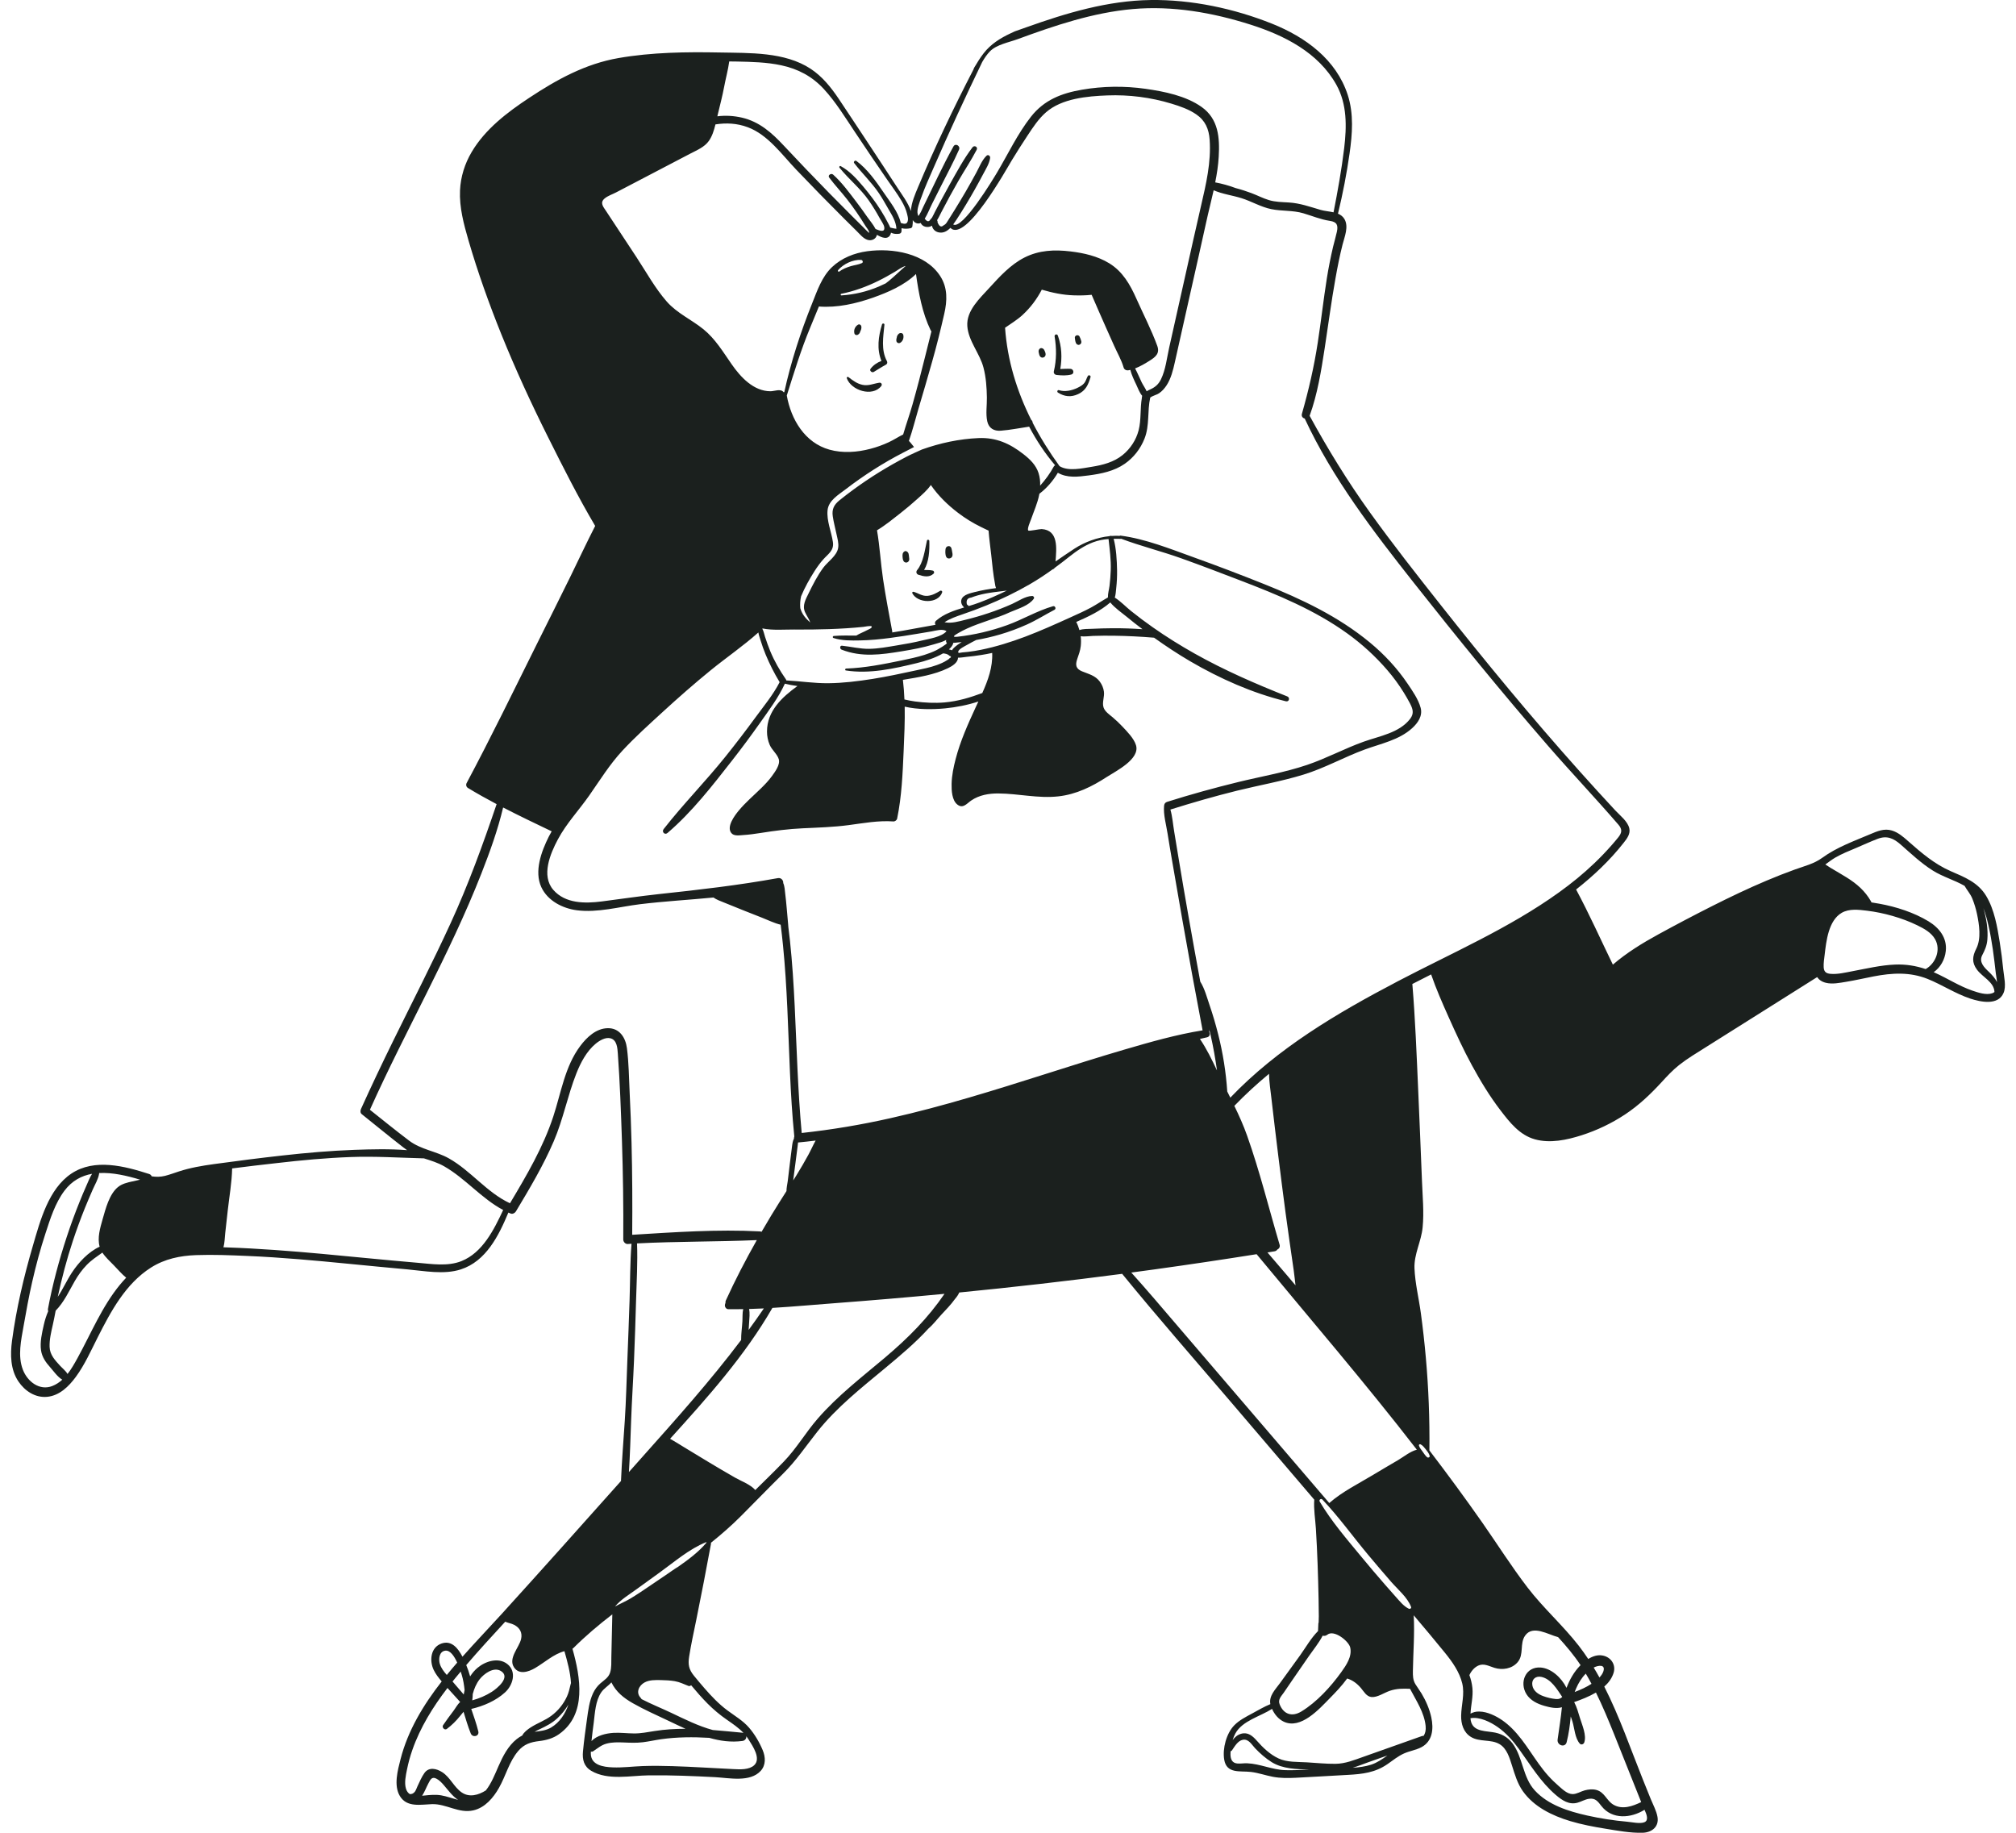 <svg width="88" height="80" viewBox="0 0 88 80" fill="none" xmlns="http://www.w3.org/2000/svg">
<path d="M38.142 16.234C38.323 16.127 38.491 16.013 38.678 15.914C38.73 15.885 38.743 15.816 38.716 15.765C38.45 15.269 38.556 14.708 38.606 14.174C38.612 14.111 38.517 14.103 38.5 14.16C38.34 14.691 38.267 15.236 38.475 15.754C38.29 15.823 38.121 15.939 38.002 16.095C37.938 16.18 38.06 16.283 38.142 16.235V16.234Z" fill="#1B201E"/>
<path d="M39.294 14.963C39.413 14.895 39.46 14.746 39.429 14.618C39.407 14.527 39.298 14.514 39.234 14.567C39.193 14.602 39.162 14.65 39.149 14.702C39.147 14.711 39.146 14.72 39.146 14.729C39.129 14.773 39.123 14.82 39.125 14.867C39.128 14.951 39.218 15.007 39.293 14.963H39.294Z" fill="#1B201E"/>
<path d="M37.444 14.612C37.495 14.585 37.529 14.541 37.547 14.487C37.55 14.478 37.551 14.469 37.552 14.461C37.588 14.402 37.607 14.335 37.6 14.259C37.593 14.188 37.52 14.132 37.451 14.174C37.321 14.253 37.259 14.403 37.295 14.551C37.31 14.617 37.389 14.643 37.445 14.612H37.444Z" fill="#1B201E"/>
<path d="M38.467 16.852C38.523 16.781 38.471 16.692 38.382 16.705C38.124 16.744 37.911 16.856 37.64 16.796C37.407 16.744 37.222 16.605 37.037 16.462C37.006 16.438 36.946 16.458 36.962 16.506C37.148 17.04 38.078 17.344 38.467 16.852Z" fill="#1B201E"/>
<path d="M40.09 25.088C40.316 25.162 40.567 25.218 40.753 25.038C40.795 24.997 40.775 24.921 40.719 24.907C40.591 24.874 40.465 24.886 40.338 24.879C40.556 24.509 40.578 24.025 40.566 23.612C40.564 23.554 40.475 23.539 40.462 23.598C40.369 24.003 40.308 24.553 40.035 24.882C39.975 24.954 39.996 25.057 40.09 25.088Z" fill="#1B201E"/>
<path d="M41.53 23.93C41.482 23.783 41.291 23.823 41.273 23.965C41.261 24.07 41.256 24.211 41.303 24.306C41.36 24.422 41.54 24.387 41.571 24.271C41.589 24.206 41.575 24.148 41.562 24.083C41.553 24.032 41.545 23.979 41.53 23.93Z" fill="#1B201E"/>
<path d="M39.575 24.067C39.546 24.051 39.51 24.049 39.482 24.067C39.388 24.126 39.391 24.217 39.398 24.318C39.406 24.418 39.429 24.557 39.561 24.555C39.605 24.555 39.65 24.52 39.672 24.484C39.704 24.43 39.687 24.362 39.68 24.304C39.668 24.209 39.672 24.119 39.577 24.068L39.575 24.067Z" fill="#1B201E"/>
<path d="M41.042 25.787C40.864 25.892 40.703 25.987 40.491 26.008C40.252 26.031 40.093 25.89 39.875 25.831C39.836 25.82 39.807 25.863 39.824 25.896C40.052 26.342 40.959 26.37 41.127 25.852C41.142 25.803 41.083 25.762 41.041 25.787H41.042Z" fill="#1B201E"/>
<path d="M87.445 42.332C87.405 41.933 87.355 41.535 87.292 41.138C87.182 40.456 87.06 39.709 86.698 39.107C86.341 38.515 85.759 38.29 85.153 38.027C84.445 37.719 83.872 37.228 83.3 36.723C83.087 36.534 82.861 36.335 82.581 36.251C82.246 36.15 81.947 36.281 81.642 36.41C80.918 36.717 80.177 36.981 79.536 37.447C79.182 37.705 78.761 37.805 78.353 37.952C77.934 38.103 77.519 38.267 77.109 38.44C76.305 38.779 75.519 39.156 74.74 39.548C73.951 39.946 73.168 40.358 72.393 40.782C71.69 41.167 71.01 41.583 70.403 42.106C69.871 41.012 69.373 39.897 68.798 38.826C69.564 38.224 70.275 37.552 70.877 36.784C71.02 36.602 71.177 36.4 71.12 36.154C71.05 35.851 70.715 35.595 70.514 35.38C69.99 34.816 69.471 34.247 68.958 33.673C66.859 31.326 64.852 28.894 62.9 26.423C61.844 25.087 60.791 23.748 59.797 22.365C58.827 21.015 57.963 19.608 57.166 18.15C57.508 17.21 57.671 16.189 57.823 15.204C57.98 14.188 58.111 13.169 58.294 12.156C58.382 11.659 58.479 11.164 58.604 10.674C58.69 10.334 58.885 9.891 58.682 9.555C58.614 9.444 58.516 9.374 58.404 9.327C58.614 8.458 58.784 7.584 58.91 6.698C59.031 5.852 59.098 4.97 58.83 4.143C58.327 2.595 56.987 1.62 55.528 1.035C53.867 0.372 52.017 -0.023 50.226 0.001C48.359 0.026 46.551 0.566 44.807 1.189C44.638 1.249 44.469 1.308 44.3 1.368C44.237 1.397 44.175 1.426 44.113 1.455C43.662 1.665 43.247 1.926 42.939 2.323C42.783 2.523 42.651 2.74 42.521 2.958C42.51 2.986 42.498 3.015 42.487 3.044C41.619 4.722 40.803 6.434 40.072 8.173C39.952 8.46 39.777 8.855 39.763 9.209C39.633 8.84 39.376 8.505 39.161 8.176C38.729 7.516 38.298 6.855 37.862 6.198C37.443 5.568 37.029 4.935 36.607 4.307C36.272 3.81 35.893 3.337 35.387 3.004C34.254 2.258 32.722 2.318 31.422 2.291C29.956 2.262 28.447 2.282 26.999 2.534C25.552 2.785 24.309 3.47 23.098 4.272C22.143 4.903 21.181 5.634 20.589 6.635C20.287 7.145 20.107 7.718 20.08 8.31C20.046 9.053 20.245 9.787 20.45 10.494C20.856 11.887 21.345 13.255 21.888 14.601C22.502 16.123 23.189 17.614 23.923 19.081C24.575 20.385 25.237 21.7 25.98 22.957C25.601 23.697 25.249 24.45 24.884 25.197C24.397 26.189 23.901 27.175 23.409 28.163C22.41 30.173 21.426 32.197 20.37 34.178C20.329 34.255 20.351 34.349 20.427 34.395C20.835 34.643 21.254 34.876 21.678 35.1C21.078 36.867 20.448 38.603 19.668 40.302C18.873 42.034 18.001 43.729 17.16 45.439C16.678 46.42 16.209 47.407 15.758 48.404C15.727 48.473 15.72 48.575 15.788 48.63C16.393 49.114 16.992 49.607 17.604 50.082C17.659 50.125 17.714 50.165 17.77 50.204C17.003 50.144 16.221 50.164 15.463 50.191C14.424 50.229 13.387 50.319 12.354 50.434C11.345 50.546 10.338 50.675 9.333 50.813C8.818 50.884 8.307 50.971 7.812 51.132C7.609 51.198 7.408 51.274 7.201 51.326C6.993 51.377 6.813 51.374 6.62 51.346C6.604 51.301 6.568 51.262 6.51 51.244C5.447 50.902 4.13 50.552 3.118 51.225C2.113 51.895 1.751 53.295 1.433 54.384C1.039 55.73 0.709 57.138 0.524 58.528C0.445 59.127 0.453 59.776 0.802 60.297C1.084 60.717 1.543 61.023 2.066 60.97C2.602 60.915 3.003 60.516 3.308 60.103C3.696 59.576 3.968 58.961 4.262 58.38C4.839 57.24 5.481 56.032 6.594 55.327C7.193 54.948 7.863 54.81 8.565 54.785C9.309 54.758 10.059 54.79 10.803 54.822C12.284 54.884 13.763 55.022 15.239 55.166C16.086 55.248 16.933 55.332 17.781 55.408C18.529 55.476 19.378 55.646 20.111 55.41C21.219 55.054 21.772 53.931 22.191 52.928C22.224 52.943 22.257 52.957 22.292 52.971C22.373 53.005 22.477 52.949 22.519 52.879C23.115 51.885 23.712 50.885 24.171 49.817C24.586 48.854 24.775 47.825 25.159 46.854C25.346 46.381 25.606 45.885 26.005 45.555C26.168 45.421 26.431 45.26 26.652 45.322C26.933 45.4 26.951 45.747 26.969 45.987C27.06 47.247 27.105 48.511 27.148 49.773C27.196 51.217 27.216 52.661 27.206 54.105C27.206 54.206 27.297 54.307 27.401 54.3C27.456 54.297 27.511 54.293 27.566 54.29C27.5 55.111 27.509 55.943 27.481 56.765C27.451 57.641 27.42 58.516 27.384 59.392C27.349 60.267 27.329 61.144 27.272 62.019C27.215 62.893 27.143 63.768 27.107 64.644C27.107 64.644 27.107 64.644 27.107 64.645C25.373 66.59 23.638 68.534 21.886 70.463C21.338 71.066 20.751 71.677 20.187 72.314C19.999 71.953 19.716 71.587 19.277 71.737C18.796 71.902 18.738 72.482 18.928 72.885C19.016 73.072 19.145 73.236 19.281 73.394C18.477 74.423 17.804 75.535 17.483 76.792C17.36 77.273 17.178 77.934 17.454 78.395C17.76 78.906 18.365 78.766 18.859 78.75C19.483 78.731 20.029 79.168 20.665 79.021C21.173 78.904 21.535 78.472 21.781 78.039C22.08 77.513 22.224 76.891 22.625 76.425C22.88 76.13 23.165 76.04 23.543 75.996C23.857 75.958 24.145 75.878 24.405 75.693C25.623 74.831 25.338 73.204 24.988 71.967C25.002 71.959 25.017 71.949 25.03 71.936C25.563 71.404 26.135 70.922 26.728 70.466C26.719 70.849 26.711 71.232 26.702 71.615C26.696 71.852 26.689 72.089 26.686 72.326C26.681 72.545 26.699 72.785 26.635 72.996C26.565 73.229 26.377 73.33 26.206 73.48C26.069 73.6 25.963 73.746 25.886 73.911C25.721 74.264 25.676 74.659 25.622 75.041C25.556 75.51 25.491 75.98 25.447 76.452C25.414 76.807 25.488 77.105 25.808 77.295C26.536 77.727 27.526 77.502 28.323 77.493C29.291 77.481 30.26 77.523 31.226 77.573C31.822 77.605 32.742 77.808 33.206 77.297C33.436 77.043 33.418 76.696 33.294 76.397C33.151 76.053 32.942 75.696 32.698 75.414C32.43 75.103 32.076 74.9 31.75 74.657C31.378 74.38 31.055 74.041 30.751 73.691C30.594 73.511 30.441 73.328 30.29 73.143C30.069 72.871 30.027 72.655 30.082 72.307C30.167 71.77 30.284 71.239 30.393 70.707C30.616 69.606 30.83 68.504 31.033 67.399C31.037 67.379 31.036 67.359 31.033 67.342C31.488 66.977 31.927 66.593 32.342 66.178C32.955 65.566 33.555 64.941 34.173 64.334C34.747 63.769 35.178 63.122 35.675 62.495C36.524 61.422 37.611 60.572 38.656 59.702C39.289 59.174 39.955 58.619 40.527 57.991C40.739 57.81 40.924 57.564 41.093 57.382C41.287 57.174 41.509 56.948 41.684 56.703C41.762 56.613 41.829 56.518 41.872 56.417C44.248 56.184 46.62 55.913 48.986 55.602C48.991 55.611 48.997 55.619 49.004 55.628C50.53 57.498 52.124 59.315 53.691 61.151L57.369 65.46C57.337 65.873 57.414 66.311 57.439 66.719C57.472 67.24 57.496 67.761 57.515 68.282C57.533 68.786 57.547 69.289 57.557 69.793C57.562 70.045 57.565 70.297 57.567 70.549C57.567 70.638 57.56 70.731 57.56 70.822C57.553 70.837 57.548 70.854 57.547 70.874C57.543 70.981 57.537 71.088 57.533 71.195C57.231 71.496 56.998 71.907 56.755 72.248C56.462 72.658 56.165 73.064 55.869 73.472C55.664 73.753 55.383 74.025 55.452 74.385C55.174 74.498 54.914 74.654 54.65 74.796C54.382 74.941 54.097 75.085 53.88 75.305C53.533 75.658 53.356 76.323 53.438 76.809C53.544 77.436 54.129 77.289 54.6 77.344C54.928 77.382 55.241 77.496 55.565 77.557C55.894 77.618 56.223 77.615 56.557 77.599C57.315 77.561 58.072 77.514 58.83 77.473C59.476 77.438 60.026 77.376 60.569 77C60.801 76.839 61.024 76.655 61.284 76.539C61.53 76.428 61.804 76.391 62.045 76.265C62.536 76.006 62.584 75.458 62.478 74.965C62.401 74.605 62.245 74.245 62.057 73.929C61.972 73.786 61.87 73.656 61.784 73.514C61.673 73.329 61.671 73.143 61.674 72.934C61.687 72.13 61.754 71.311 61.71 70.507C62.17 71.048 62.627 71.593 63.074 72.144C63.394 72.538 63.708 72.98 63.828 73.481C63.941 73.955 63.789 74.411 63.78 74.885C63.773 75.245 63.879 75.612 64.2 75.812C64.584 76.052 65.074 75.905 65.455 76.13C65.777 76.32 65.895 76.732 66 77.066C66.123 77.453 66.235 77.847 66.473 78.183C66.96 78.871 67.754 79.253 68.541 79.49C69.041 79.64 69.557 79.738 70.072 79.821C70.599 79.907 71.166 80.014 71.702 79.999C72.106 79.987 72.428 79.734 72.35 79.303C72.303 79.039 72.159 78.778 72.058 78.531C71.944 78.248 71.829 77.966 71.716 77.683C71.178 76.344 70.694 74.925 70.028 73.619C70.214 73.454 70.36 73.258 70.434 73.023C70.545 72.669 70.328 72.339 69.969 72.265C69.742 72.218 69.522 72.293 69.328 72.414C69.198 72.218 69.062 72.027 68.918 71.841C68.223 70.947 67.368 70.194 66.678 69.293C65.977 68.379 65.36 67.401 64.701 66.458C63.954 65.391 63.183 64.343 62.393 63.308C62.393 63.301 62.395 63.294 62.395 63.287C62.409 61.939 62.358 60.591 62.238 59.249C62.181 58.605 62.109 57.963 62.022 57.323C61.934 56.673 61.769 56.012 61.743 55.357C61.72 54.741 62.041 54.184 62.099 53.574C62.165 52.91 62.096 52.227 62.071 51.562C62.019 50.22 61.961 48.879 61.903 47.537C61.836 46.015 61.777 44.49 61.652 42.972C61.652 42.965 61.65 42.959 61.648 42.952C61.921 42.811 62.195 42.672 62.47 42.533C62.689 43.17 62.962 43.788 63.237 44.404C63.555 45.114 63.88 45.822 64.253 46.505C64.623 47.184 65.027 47.852 65.498 48.466C65.901 48.992 66.331 49.544 66.997 49.73C67.667 49.917 68.394 49.759 69.041 49.553C69.707 49.339 70.347 49.034 70.931 48.648C71.534 48.249 72.043 47.766 72.53 47.236C72.772 46.971 73.016 46.709 73.298 46.486C73.658 46.202 74.057 45.965 74.445 45.72C76.068 44.694 77.698 43.678 79.32 42.65C79.399 42.765 79.519 42.854 79.698 42.898C79.985 42.969 80.299 42.902 80.584 42.856C80.985 42.791 81.38 42.698 81.779 42.621C82.588 42.465 83.367 42.419 84.145 42.731C84.778 42.986 85.351 43.371 86.001 43.587C86.447 43.735 87.22 43.904 87.457 43.341C87.582 43.041 87.476 42.644 87.445 42.334L87.445 42.332ZM2.284 60.499C1.721 60.717 1.201 60.304 1.001 59.793C0.765 59.189 0.921 58.497 1.029 57.884C1.144 57.234 1.26 56.584 1.408 55.941C1.57 55.23 1.759 54.527 1.986 53.835C2.194 53.198 2.405 52.519 2.813 51.975C3.142 51.537 3.561 51.318 4.019 51.236C3.915 51.4 3.845 51.591 3.767 51.764C3.664 51.993 3.568 52.225 3.474 52.458C3.271 52.961 3.084 53.471 2.915 53.985C2.576 55.014 2.292 56.067 2.094 57.132C2.087 57.168 2.092 57.202 2.105 57.231C2.024 57.42 1.96 57.613 1.912 57.829C1.833 58.182 1.738 58.578 1.791 58.942C1.834 59.232 1.994 59.463 2.186 59.676C2.324 59.829 2.51 60.104 2.719 60.222C2.592 60.338 2.449 60.434 2.283 60.499H2.284ZM5.243 56.069C4.45 57.032 3.98 58.194 3.384 59.278C3.256 59.51 3.118 59.757 2.948 59.973C2.871 59.84 2.728 59.728 2.627 59.619C2.403 59.373 2.176 59.141 2.165 58.789C2.154 58.471 2.234 58.141 2.304 57.832C2.351 57.624 2.391 57.417 2.43 57.21C2.793 56.84 3.005 56.369 3.261 55.923C3.409 55.665 3.58 55.425 3.788 55.211C3.995 54.999 4.232 54.845 4.469 54.675C4.607 54.884 4.799 55.056 4.972 55.234C5.147 55.412 5.313 55.612 5.508 55.771C5.417 55.867 5.328 55.966 5.243 56.07L5.243 56.069ZM5.788 51.566C5.562 51.616 5.327 51.668 5.144 51.819C4.768 52.131 4.609 52.765 4.48 53.215C4.373 53.592 4.24 54.032 4.35 54.418C3.857 54.643 3.429 55.106 3.138 55.549C2.914 55.891 2.747 56.269 2.521 56.606C2.701 55.782 2.913 54.968 3.18 54.166C3.34 53.683 3.515 53.205 3.705 52.733C3.814 52.463 3.93 52.196 4.046 51.928C4.143 51.706 4.287 51.474 4.326 51.234C4.328 51.224 4.328 51.213 4.327 51.203C4.914 51.171 5.542 51.32 6.116 51.492C6.004 51.516 5.894 51.545 5.786 51.569L5.788 51.566ZM20.154 73.103C20.223 73.324 20.255 73.545 20.28 73.767C20.264 73.832 20.252 73.897 20.242 73.964C20.078 73.776 19.917 73.586 19.754 73.397C19.791 73.35 19.829 73.303 19.867 73.256C19.947 73.158 20.028 73.061 20.11 72.964C20.128 73.019 20.143 73.067 20.154 73.103H20.154ZM19.2 72.632C19.138 72.432 19.164 72.084 19.438 72.051C19.652 72.025 19.829 72.291 19.957 72.572C19.803 72.749 19.652 72.929 19.503 73.111C19.378 72.968 19.257 72.815 19.201 72.633L19.2 72.632ZM19.257 78.366C19.009 78.324 18.771 78.349 18.524 78.374C18.491 78.377 18.459 78.38 18.426 78.383C18.535 78.219 18.607 78.017 18.698 77.847C18.782 77.692 18.844 77.533 19.044 77.635C19.172 77.7 19.277 77.81 19.37 77.917C19.574 78.153 19.75 78.404 19.997 78.564C19.754 78.503 19.507 78.409 19.258 78.366H19.257ZM24.06 75.404C23.83 75.539 23.59 75.558 23.334 75.593C23.405 75.553 23.478 75.518 23.551 75.483C23.833 75.349 24.095 75.218 24.326 75.004C24.515 74.83 24.678 74.626 24.811 74.404C24.677 74.808 24.422 75.189 24.059 75.403L24.06 75.404ZM24.902 73.543C24.861 73.721 24.823 73.889 24.746 74.056C24.592 74.389 24.36 74.674 24.066 74.893C23.782 75.106 23.447 75.215 23.152 75.409C23.036 75.486 22.867 75.609 22.798 75.753C22.714 75.796 22.633 75.848 22.555 75.91C22.177 76.211 21.949 76.66 21.759 77.094C21.602 77.451 21.452 77.84 21.207 78.151C20.885 78.354 20.49 78.473 20.148 78.235C19.811 77.999 19.655 77.583 19.306 77.357C19.057 77.195 18.722 77.116 18.527 77.39C18.402 77.565 18.315 77.777 18.223 77.97C18.188 78.044 18.161 78.136 18.113 78.202C18.047 78.289 17.968 78.318 17.887 78.311C17.813 78.262 17.755 78.189 17.721 78.077C17.642 77.812 17.713 77.5 17.766 77.237C17.824 76.949 17.902 76.664 17.999 76.386C18.342 75.401 18.899 74.505 19.533 73.679C19.714 73.884 19.903 74.085 20.086 74.289C19.969 74.396 19.879 74.567 19.797 74.675C19.639 74.884 19.486 75.088 19.341 75.303C19.277 75.399 19.408 75.541 19.505 75.467C19.729 75.297 19.91 75.119 20.086 74.898C20.13 74.843 20.183 74.783 20.234 74.719C20.331 75.036 20.424 75.355 20.548 75.663C20.629 75.863 20.933 75.791 20.878 75.572C20.797 75.24 20.681 74.918 20.571 74.594C21.103 74.472 21.645 74.237 22.046 73.872C22.388 73.56 22.568 72.967 22.145 72.634C21.756 72.328 21.189 72.511 20.848 72.797C20.717 72.907 20.61 73.035 20.522 73.175C20.474 73.002 20.416 72.835 20.352 72.68C20.904 72.035 21.48 71.41 22.054 70.786C22.177 70.843 22.32 70.859 22.444 70.924C22.693 71.055 22.811 71.268 22.745 71.548C22.657 71.918 22.181 72.378 22.434 72.773C22.654 73.117 23.072 72.976 23.355 72.811C23.767 72.57 24.174 72.195 24.638 72.073C24.765 72.521 24.895 72.992 24.924 73.462C24.917 73.484 24.91 73.51 24.902 73.544L24.902 73.543ZM20.614 74.219C20.628 74.129 20.634 74.038 20.635 73.946C20.696 73.715 20.786 73.494 20.937 73.299C21.121 73.064 21.543 72.746 21.86 72.936C22.311 73.206 21.696 73.702 21.463 73.85C21.197 74.019 20.913 74.138 20.615 74.219H20.614ZM71.785 78.996C71.88 79.201 71.975 79.457 71.782 79.538C71.591 79.619 71.227 79.534 71.026 79.517C70.442 79.466 69.862 79.376 69.289 79.248C68.471 79.065 67.585 78.791 66.999 78.156C66.458 77.57 66.487 76.721 66.023 76.098C65.802 75.802 65.498 75.653 65.135 75.606C64.686 75.547 64.225 75.541 64.187 74.999C64.592 74.929 65.06 75.165 65.376 75.386C65.74 75.642 66.037 75.977 66.297 76.335C66.808 77.039 67.248 77.784 67.919 78.355C68.189 78.583 68.489 78.789 68.856 78.688C69.027 78.642 69.181 78.543 69.359 78.517C69.642 78.475 69.749 78.635 69.904 78.833C70.375 79.436 71.192 79.365 71.784 78.997L71.785 78.996ZM69.988 72.956C69.957 73.051 69.893 73.14 69.817 73.221C69.736 73.075 69.653 72.93 69.566 72.788C69.756 72.691 70.094 72.631 69.988 72.956ZM69.47 73.498C69.241 73.647 68.991 73.759 68.736 73.855C68.757 73.802 68.778 73.749 68.8 73.697C68.903 73.458 69.041 73.235 69.221 73.053C69.308 73.199 69.39 73.347 69.47 73.497V73.498ZM64.512 72.708C64.769 72.586 64.99 72.725 65.234 72.8C65.584 72.909 65.998 72.843 66.245 72.555C66.534 72.219 66.325 71.743 66.574 71.392C66.909 70.917 67.571 71.347 68.012 71.46C68.365 71.846 68.701 72.242 68.993 72.684C68.987 72.691 68.98 72.698 68.973 72.704C68.701 72.984 68.518 73.313 68.38 73.674C68.157 73.229 67.716 72.825 67.259 72.787C66.593 72.732 66.308 73.439 66.634 73.955C66.805 74.225 67.11 74.373 67.408 74.458C67.652 74.527 67.932 74.595 68.179 74.52C68.133 74.993 68.056 75.46 67.991 75.932C67.957 76.185 68.321 76.305 68.387 76.041C68.478 75.677 68.53 75.301 68.564 74.923C68.591 74.997 68.617 75.07 68.638 75.141C68.729 75.442 68.747 75.871 68.96 76.109C69.022 76.178 69.127 76.135 69.154 76.058C69.263 75.745 69.063 75.3 68.969 74.998C68.9 74.777 68.832 74.515 68.714 74.296C69.02 74.189 69.362 74.057 69.664 73.879C69.955 74.468 70.207 75.076 70.452 75.685C70.85 76.675 71.246 77.667 71.639 78.66C71.262 78.843 70.813 79.004 70.422 78.771C70.125 78.594 70.043 78.223 69.678 78.129C69.514 78.086 69.334 78.106 69.172 78.149C68.995 78.196 68.826 78.314 68.641 78.311C68.411 78.306 68.212 78.108 68.046 77.965C67.881 77.822 67.723 77.669 67.577 77.506C66.996 76.858 66.615 76.054 65.993 75.438C65.734 75.183 65.443 74.971 65.107 74.831C64.934 74.76 64.759 74.711 64.572 74.708C64.411 74.704 64.309 74.74 64.189 74.799C64.206 74.426 64.31 74.06 64.272 73.683C64.253 73.489 64.206 73.299 64.14 73.118C64.216 72.948 64.354 72.785 64.515 72.709L64.512 72.708ZM68.192 74.07C68.131 74.136 68.049 74.174 67.924 74.163C67.736 74.147 67.528 74.097 67.353 74.031C67.135 73.949 66.924 73.803 66.887 73.556C66.848 73.298 67.038 73.141 67.288 73.197C67.707 73.291 67.96 73.725 68.193 74.071L68.192 74.07ZM40.216 8.618C40.367 8.179 40.566 7.754 40.75 7.328C41.425 5.772 42.138 4.235 42.874 2.708C42.972 2.537 43.082 2.373 43.215 2.238C43.502 1.946 44.04 1.849 44.414 1.712C46.042 1.114 47.713 0.547 49.452 0.395C51.188 0.243 52.927 0.549 54.58 1.073C56.062 1.543 57.55 2.293 58.334 3.701C58.806 4.548 58.786 5.528 58.675 6.463C58.562 7.401 58.393 8.339 58.21 9.268C58.021 9.225 57.818 9.211 57.65 9.163C57.179 9.026 56.747 8.867 56.251 8.838C55.961 8.82 55.67 8.819 55.39 8.734C55.127 8.655 54.882 8.525 54.626 8.429C54.414 8.351 54.179 8.272 53.938 8.21C53.647 8.099 53.338 8.016 53.045 7.961C53.119 7.589 53.177 7.216 53.198 6.841C53.247 6.003 53.185 5.189 52.451 4.669C51.763 4.181 50.818 3.992 50 3.876C49.081 3.746 48.147 3.758 47.232 3.915C46.334 4.069 45.577 4.363 45.002 5.095C44.416 5.843 44.008 6.713 43.525 7.526C43.356 7.812 42.009 10.047 41.608 9.797C41.661 9.725 41.709 9.653 41.752 9.587C42.036 9.156 42.301 8.713 42.554 8.264C42.681 8.039 42.804 7.813 42.924 7.585C43.038 7.37 43.186 7.139 43.22 6.895C43.233 6.806 43.134 6.727 43.059 6.801C42.86 6.996 42.752 7.285 42.621 7.527C42.466 7.815 42.306 8.099 42.142 8.382C41.986 8.649 41.826 8.914 41.663 9.177C41.581 9.309 41.498 9.439 41.417 9.569C41.389 9.613 41.363 9.66 41.333 9.701C41.298 9.762 41.249 9.808 41.186 9.837C41.084 9.932 40.997 9.885 40.923 9.698C40.931 9.667 40.922 9.636 40.904 9.611C40.981 9.49 41.042 9.356 41.094 9.255C41.329 8.8 41.575 8.35 41.829 7.906C42.091 7.448 42.39 7.006 42.633 6.538C42.697 6.414 42.531 6.325 42.45 6.431C42.069 6.93 41.767 7.501 41.459 8.046C41.309 8.314 41.161 8.584 41.017 8.855C40.945 8.99 40.873 9.127 40.803 9.263C40.774 9.32 40.749 9.379 40.717 9.433C40.694 9.49 40.659 9.538 40.614 9.579C40.548 9.693 40.466 9.682 40.366 9.546C40.493 9.341 40.587 9.093 40.694 8.881C40.825 8.621 40.956 8.36 41.087 8.1C41.348 7.581 41.625 7.065 41.861 6.534C41.934 6.372 41.709 6.231 41.619 6.392C41.143 7.249 40.733 8.149 40.301 9.029C40.254 9.126 40.214 9.231 40.157 9.323C40.083 9.446 40.093 9.462 40.057 9.338C40.005 9.151 40.152 8.795 40.214 8.617L40.216 8.618ZM31.326 5.018C31.425 4.609 31.532 4.2 31.61 3.787C31.679 3.418 31.781 3.053 31.832 2.682C31.946 2.683 32.059 2.684 32.172 2.686C32.815 2.7 33.467 2.714 34.097 2.849C34.832 3.005 35.45 3.332 35.96 3.885C36.485 4.455 36.892 5.127 37.321 5.767C37.779 6.453 38.24 7.139 38.709 7.817C38.925 8.13 39.158 8.437 39.351 8.765C39.456 8.945 39.55 9.142 39.597 9.346C39.613 9.415 39.639 9.513 39.634 9.585C39.616 9.801 39.492 9.79 39.32 9.73C39.208 9.249 38.841 8.799 38.578 8.412C38.246 7.924 37.859 7.374 37.379 7.023C37.325 6.983 37.242 7.064 37.285 7.118C37.63 7.568 38.04 7.955 38.362 8.429C38.514 8.652 38.642 8.887 38.777 9.119C38.937 9.394 39.112 9.665 39.129 9.984C39.038 9.979 38.953 9.955 38.86 9.933C38.838 9.875 38.808 9.819 38.78 9.765C38.678 9.563 38.565 9.367 38.445 9.176C38.217 8.813 37.955 8.468 37.678 8.14C37.395 7.806 37.088 7.462 36.699 7.252C36.653 7.227 36.616 7.283 36.646 7.321C37.047 7.821 37.553 8.219 37.923 8.75C38.095 8.997 38.253 9.254 38.397 9.519C38.457 9.63 38.585 9.797 38.6 9.922C38.631 10.174 38.369 10.055 38.219 9.996C38.126 9.811 37.971 9.632 37.858 9.471C37.706 9.252 37.55 9.035 37.389 8.824C37.072 8.409 36.755 7.971 36.366 7.621C36.28 7.545 36.118 7.649 36.196 7.752C36.441 8.08 36.723 8.378 36.975 8.7C37.266 9.071 37.533 9.462 37.779 9.863C37.823 9.935 37.917 10.039 37.934 10.12C37.953 10.212 37.9 10.127 37.849 10.085C37.795 10.04 37.746 9.982 37.697 9.933C37.532 9.769 37.367 9.606 37.202 9.442C36.86 9.101 36.52 8.758 36.182 8.413C35.518 7.736 34.863 7.05 34.215 6.358C33.69 5.796 33.152 5.312 32.383 5.134C32.043 5.056 31.672 5.031 31.313 5.077C31.317 5.058 31.321 5.039 31.326 5.02V5.018ZM26.396 8.661C26.529 8.548 26.74 8.479 26.896 8.397L28.01 7.815C28.72 7.444 29.43 7.072 30.141 6.701C30.425 6.553 30.753 6.421 30.944 6.149C31.088 5.944 31.168 5.686 31.23 5.43C31.698 5.358 32.167 5.376 32.645 5.555C33.524 5.885 34.13 6.749 34.758 7.407C35.45 8.132 36.15 8.848 36.859 9.555C37.037 9.732 37.214 9.909 37.393 10.084C37.527 10.214 37.677 10.408 37.863 10.468C38.055 10.531 38.248 10.424 38.278 10.25C38.492 10.378 38.776 10.486 38.878 10.211C38.885 10.193 38.889 10.174 38.892 10.156C38.995 10.21 39.113 10.219 39.24 10.205C39.304 10.198 39.347 10.16 39.352 10.093C39.355 10.048 39.355 10.004 39.354 9.961C39.485 9.993 39.608 9.991 39.75 9.961C39.784 9.953 39.819 9.92 39.825 9.885C39.843 9.79 39.847 9.697 39.843 9.607C39.925 9.737 40.064 9.79 40.189 9.732C40.223 9.809 40.291 9.87 40.386 9.895C40.501 9.924 40.598 9.903 40.682 9.851C40.702 9.986 40.808 10.107 40.966 10.142C41.176 10.189 41.346 10.089 41.485 9.946C42.141 10.609 43.92 7.406 44.166 6.997C44.387 6.631 44.62 6.27 44.855 5.913C45.093 5.554 45.331 5.187 45.659 4.902C46.353 4.297 47.454 4.199 48.337 4.165C49.281 4.129 50.227 4.249 51.131 4.523C51.507 4.637 51.891 4.768 52.218 4.993C52.611 5.262 52.769 5.631 52.802 6.097C52.872 7.079 52.646 8.035 52.426 8.985C52.2 9.962 51.983 10.941 51.764 11.919C51.521 13.005 51.279 14.09 51.035 15.175C50.934 15.626 50.882 16.138 50.677 16.557C50.569 16.776 50.428 16.899 50.209 16.998C50.152 17.024 50.099 17.049 50.052 17.079C49.994 16.947 49.902 16.821 49.841 16.7C49.741 16.497 49.656 16.28 49.548 16.081C49.77 15.996 49.983 15.87 50.178 15.747C50.445 15.579 50.635 15.425 50.515 15.095C50.26 14.396 49.907 13.716 49.604 13.036C49.33 12.421 49.008 11.853 48.419 11.492C47.908 11.179 47.313 11.044 46.725 10.974C46.028 10.89 45.351 10.919 44.715 11.243C44.112 11.55 43.637 12.071 43.187 12.564C42.772 13.02 42.176 13.56 42.224 14.234C42.27 14.887 42.77 15.425 42.931 16.05C43.041 16.473 43.071 16.912 43.078 17.348C43.084 17.686 43.022 18.061 43.095 18.393C43.161 18.693 43.388 18.823 43.684 18.8C44.097 18.768 44.512 18.684 44.923 18.623C45.24 19.226 45.617 19.793 46.057 20.31C46.032 20.323 46.01 20.342 45.998 20.364C45.835 20.666 45.632 20.943 45.403 21.198C45.41 21.012 45.391 20.827 45.334 20.65C45.22 20.298 44.964 20.05 44.678 19.827C44.084 19.361 43.482 19.089 42.713 19.122C41.878 19.158 41.039 19.336 40.24 19.622C40.014 19.727 39.782 19.825 39.572 19.935C39.167 20.146 38.769 20.371 38.381 20.61C37.993 20.85 37.614 21.106 37.246 21.375C37.043 21.524 36.843 21.677 36.647 21.835C36.407 22.029 36.305 22.223 36.351 22.536C36.389 22.794 36.458 23.05 36.512 23.305C36.553 23.499 36.618 23.709 36.587 23.909C36.535 24.259 36.139 24.508 35.94 24.776C35.684 25.122 35.487 25.508 35.299 25.894C35.17 26.159 35.009 26.428 35.142 26.723C35.211 26.878 35.312 27.012 35.37 27.172C35.164 26.997 35.005 26.802 34.933 26.545C34.917 26.374 34.929 26.2 34.969 26.026C35.128 25.645 35.339 25.267 35.559 24.923C35.671 24.748 35.793 24.578 35.931 24.423C36.148 24.177 36.413 24.033 36.357 23.659C36.291 23.211 36.077 22.729 36.124 22.27C36.169 21.838 36.607 21.594 36.92 21.352C37.315 21.048 37.724 20.762 38.144 20.494C38.557 20.231 38.98 19.986 39.415 19.762C39.568 19.684 39.73 19.596 39.898 19.512C39.865 19.47 39.831 19.43 39.798 19.388C39.758 19.338 39.718 19.288 39.674 19.245C39.837 18.786 39.953 18.304 40.09 17.846C40.296 17.159 40.494 16.471 40.69 15.781C40.886 15.094 41.057 14.397 41.217 13.701C41.348 13.129 41.372 12.56 41.04 12.049C40.392 11.049 38.954 10.817 37.857 10.966C37.291 11.043 36.738 11.261 36.318 11.659C35.873 12.081 35.673 12.688 35.45 13.244C34.95 14.487 34.522 15.799 34.235 17.116C34.226 17.117 34.217 17.119 34.209 17.122C34.077 16.949 33.814 17.077 33.636 17.078C32.894 17.079 32.327 16.46 31.938 15.9C31.56 15.358 31.226 14.795 30.706 14.372C30.186 13.95 29.557 13.677 29.108 13.167C28.598 12.586 28.21 11.876 27.786 11.231C27.344 10.558 26.901 9.885 26.457 9.214C26.334 9.026 26.17 8.851 26.394 8.662L26.396 8.661ZM49.845 17.36C49.76 17.831 49.821 18.318 49.702 18.782C49.593 19.205 49.342 19.588 49.002 19.863C48.618 20.174 48.135 20.299 47.658 20.375C47.242 20.44 46.636 20.586 46.25 20.347C45.811 19.741 45.416 19.111 45.078 18.456C45.075 18.405 45.053 18.354 45.013 18.327C44.387 17.076 43.972 15.735 43.872 14.306C44.13 14.124 44.404 13.962 44.638 13.745C44.98 13.43 45.261 13.056 45.475 12.644C45.938 12.779 46.394 12.878 46.883 12.892C47.127 12.899 47.391 12.897 47.651 12.868C47.86 13.346 48.066 13.827 48.28 14.304C48.397 14.566 48.514 14.829 48.632 15.091C48.769 15.399 48.953 15.714 49.046 16.039C49.074 16.137 49.168 16.179 49.263 16.162C49.289 16.157 49.314 16.151 49.339 16.145C49.396 16.366 49.5 16.583 49.597 16.786C49.671 16.941 49.739 17.143 49.859 17.279C49.846 17.307 49.843 17.334 49.846 17.359L49.845 17.36ZM48.485 24.892C48.477 25.118 48.459 25.344 48.432 25.569C48.412 25.734 48.356 25.91 48.362 26.078C48.11 26.219 47.873 26.384 47.618 26.522C47.327 26.679 47.025 26.812 46.726 26.948C46.074 27.244 45.42 27.538 44.751 27.791C44.123 28.028 43.478 28.229 42.821 28.363C42.634 28.401 42.445 28.431 42.255 28.454C42.172 28.464 42.088 28.472 42.005 28.478C41.916 28.484 41.807 28.54 41.828 28.439C41.85 28.33 42.132 28.196 42.221 28.145C42.348 28.07 42.48 28.003 42.611 27.936C42.964 27.874 43.315 27.793 43.66 27.692C44.059 27.575 44.448 27.429 44.827 27.259C45.245 27.071 45.626 26.827 46.031 26.616C46.116 26.571 46.057 26.434 45.965 26.461C45.271 26.66 44.645 27.041 43.965 27.286C43.266 27.537 42.537 27.711 41.799 27.793C41.495 27.826 41.694 27.714 41.833 27.631C41.956 27.559 42.083 27.494 42.213 27.435C42.518 27.295 42.837 27.188 43.153 27.077C43.458 26.971 43.792 26.863 44.101 26.716C44.117 26.71 44.132 26.704 44.148 26.697C44.467 26.56 44.922 26.428 45.127 26.132C45.162 26.083 45.115 26.013 45.059 26.014C44.752 26.02 44.455 26.238 44.181 26.361C43.845 26.512 43.5 26.645 43.15 26.762C42.82 26.874 42.485 26.969 42.146 27.052C41.855 27.123 41.527 27.226 41.229 27.159C41.469 27.003 41.741 26.909 42.013 26.816C42.362 26.696 42.709 26.57 43.051 26.429C43.703 26.163 44.337 25.857 44.947 25.505C45.293 25.304 45.623 25.086 45.944 24.855C45.981 24.846 46.014 24.824 46.035 24.79C46.251 24.632 46.464 24.469 46.675 24.3C46.999 24.043 47.328 23.818 47.716 23.67C47.94 23.586 48.163 23.545 48.389 23.529C48.439 23.985 48.502 24.43 48.485 24.893V24.892ZM49.189 26.928C49.411 27.112 49.639 27.29 49.87 27.464C49.438 27.435 49.005 27.42 48.573 27.422C48.269 27.424 47.966 27.432 47.662 27.447C47.486 27.455 47.286 27.443 47.118 27.503C47.083 27.381 47.038 27.262 46.979 27.148C47.506 26.918 48.043 26.665 48.465 26.296C48.662 26.538 48.959 26.74 49.19 26.929L49.189 26.928ZM37.625 11.483C37.476 11.553 37.302 11.569 37.143 11.616C36.965 11.67 36.782 11.741 36.633 11.854C36.594 11.884 36.556 11.823 36.584 11.791C36.815 11.522 37.225 11.326 37.587 11.345C37.654 11.349 37.695 11.45 37.624 11.483H37.625ZM38.343 12.258C38.59 12.137 38.828 12.003 39.064 11.863C39.218 11.772 39.365 11.65 39.537 11.608C39.29 11.815 39.06 12.047 38.812 12.252C38.761 12.293 38.711 12.332 38.66 12.37C38.561 12.419 38.461 12.465 38.361 12.508C37.841 12.729 37.294 12.858 36.73 12.894C36.69 12.897 36.681 12.832 36.721 12.825C37.289 12.709 37.824 12.515 38.343 12.258ZM38.109 12.991C38.762 12.761 39.473 12.455 39.984 11.961C40.099 12.798 40.257 13.658 40.624 14.417C40.633 14.436 40.645 14.45 40.658 14.461C40.566 14.835 40.471 15.208 40.378 15.582C40.206 16.278 40.026 16.971 39.83 17.661C39.708 18.093 39.551 18.526 39.424 18.964C39.21 19.068 39.012 19.203 38.794 19.303C38.537 19.422 38.27 19.519 37.996 19.59C37.415 19.743 36.789 19.79 36.206 19.627C35.13 19.327 34.529 18.307 34.344 17.265C34.659 16.265 34.966 15.257 35.37 14.289C35.497 13.987 35.618 13.682 35.745 13.379C36.546 13.441 37.357 13.255 38.111 12.991H38.109ZM34.685 27.479C35.185 27.482 35.687 27.479 36.187 27.461C36.687 27.444 37.186 27.414 37.684 27.363C37.721 27.36 38.019 27.298 38.047 27.342C38.092 27.411 37.899 27.48 37.852 27.505C37.696 27.591 37.527 27.649 37.377 27.743C37.048 27.743 36.72 27.731 36.395 27.76C36.345 27.765 36.333 27.832 36.383 27.849C36.753 27.969 37.163 27.961 37.549 27.954C37.987 27.946 38.425 27.903 38.86 27.845C39.257 27.794 39.65 27.729 40.045 27.664C40.254 27.628 40.463 27.593 40.672 27.559C40.842 27.53 41.156 27.429 41.316 27.554C41.093 27.805 40.57 27.879 40.277 27.951C39.901 28.044 39.519 28.112 39.136 28.174C38.741 28.239 38.343 28.315 37.942 28.321C37.543 28.327 37.154 28.227 36.758 28.185C36.652 28.173 36.651 28.323 36.735 28.356C37.611 28.699 38.46 28.576 39.362 28.429C39.828 28.353 40.293 28.266 40.745 28.131C40.923 28.079 41.13 28.027 41.305 27.933C41.288 27.978 41.292 28.03 41.329 28.065C41.37 28.103 40.909 28.362 40.872 28.381C40.704 28.464 40.527 28.53 40.348 28.587C40.022 28.689 39.688 28.759 39.355 28.828C38.554 28.994 37.753 29.153 36.933 29.182C36.888 29.184 36.873 29.258 36.922 29.265C37.946 29.427 39.019 29.188 40.014 28.946C40.411 28.85 40.81 28.723 41.167 28.519C41.264 28.53 41.371 28.546 41.435 28.619C41.53 28.653 41.535 28.691 41.45 28.732C41.422 28.766 41.388 28.793 41.348 28.812C41.209 28.906 41.046 28.974 40.889 29.031C40.593 29.138 40.282 29.197 39.976 29.263C39.351 29.398 38.725 29.533 38.094 29.634C37.457 29.735 36.804 29.816 36.158 29.822C35.541 29.829 34.936 29.732 34.324 29.7C34.321 29.681 34.313 29.663 34.3 29.644C34.032 29.257 33.805 28.863 33.624 28.428C33.54 28.222 33.465 28.013 33.396 27.802C33.357 27.682 33.336 27.555 33.277 27.447C33.28 27.442 33.282 27.437 33.285 27.432C33.73 27.522 34.241 27.475 34.685 27.478V27.479ZM42.567 25.838C42.384 25.886 42.044 25.951 41.972 26.16C41.924 26.296 41.987 26.422 42.083 26.516C41.638 26.65 41.192 26.799 40.852 27.101C40.803 27.145 40.801 27.219 40.834 27.273C40.356 27.352 39.883 27.45 39.405 27.531C39.252 27.557 39.099 27.582 38.946 27.606C38.948 27.59 38.949 27.573 38.946 27.556C38.806 26.798 38.66 26.042 38.546 25.279C38.441 24.574 38.403 23.85 38.282 23.147C38.647 22.928 38.991 22.645 39.305 22.399C39.562 22.197 39.811 21.988 40.053 21.769C40.257 21.585 40.475 21.399 40.632 21.17C40.952 21.638 41.37 22.043 41.817 22.383C42.129 22.621 42.464 22.829 42.817 23C42.918 23.05 43.033 23.108 43.152 23.161C43.178 23.519 43.231 23.879 43.269 24.233C43.313 24.651 43.354 25.077 43.433 25.491C43.44 25.551 43.452 25.61 43.477 25.671C43.172 25.712 42.863 25.761 42.567 25.84V25.838ZM43.947 25.78C43.561 25.969 43.168 26.143 42.766 26.295C42.613 26.353 42.452 26.404 42.289 26.453C42.262 26.427 42.233 26.402 42.204 26.378C42.166 26.2 42.229 26.102 42.393 26.084C42.48 26.05 42.569 26.02 42.659 25.994C42.897 25.924 43.141 25.882 43.386 25.849C43.568 25.824 43.758 25.804 43.948 25.779L43.947 25.78ZM41.421 28.346C41.516 28.262 41.602 28.157 41.609 28.06C41.673 28.059 41.739 28.051 41.8 28.044C41.859 28.039 41.918 28.032 41.978 28.026C41.855 28.1 41.741 28.183 41.641 28.276C41.605 28.308 41.577 28.346 41.557 28.384C41.514 28.368 41.468 28.355 41.421 28.346ZM41.381 29.165C41.561 29.077 41.818 28.924 41.817 28.708C41.946 28.711 42.085 28.681 42.204 28.67C42.414 28.65 42.622 28.623 42.831 28.59C42.992 28.566 43.152 28.534 43.31 28.5C43.337 29.119 43.128 29.692 42.878 30.25C42.359 30.441 41.833 30.608 41.228 30.661C40.81 30.697 40.357 30.674 39.944 30.619C39.785 30.598 39.632 30.566 39.479 30.531C39.468 30.245 39.446 29.96 39.412 29.675C40.078 29.565 40.783 29.456 41.379 29.166L41.381 29.165ZM20.145 55.046C19.539 55.288 18.845 55.171 18.213 55.118C17.509 55.058 16.806 54.992 16.104 54.925C14.735 54.794 13.365 54.657 11.993 54.561C11.308 54.514 10.621 54.473 9.934 54.45C9.875 54.448 9.814 54.446 9.754 54.444C9.808 54.244 9.81 54.025 9.832 53.821C9.868 53.494 9.905 53.166 9.941 52.84C10.009 52.233 10.12 51.613 10.133 51.001C10.784 50.914 11.436 50.843 12.085 50.768C13.153 50.644 14.226 50.544 15.301 50.504C16.375 50.464 17.435 50.535 18.506 50.562C18.811 50.66 19.106 50.748 19.388 50.909C20.324 51.445 21.013 52.312 21.964 52.816C21.564 53.67 21.067 54.678 20.144 55.046H20.145ZM27.486 47.715C27.454 47.064 27.45 46.398 27.366 45.751C27.306 45.29 27.042 44.87 26.527 44.88C26.019 44.89 25.612 45.277 25.327 45.659C24.658 46.552 24.492 47.697 24.152 48.733C23.709 50.081 22.986 51.309 22.261 52.522C21.251 52.054 20.558 51.106 19.593 50.562C19.03 50.245 18.382 50.184 17.86 49.79C17.28 49.353 16.716 48.893 16.147 48.441C17.703 44.972 19.622 41.674 21.013 38.129C21.381 37.191 21.728 36.23 21.962 35.247C22.661 35.608 23.373 35.948 24.081 36.287C24.037 36.363 23.994 36.441 23.954 36.52C23.635 37.158 23.308 38.031 23.63 38.726C23.907 39.32 24.557 39.652 25.183 39.733C26.086 39.849 27.031 39.58 27.925 39.47C28.986 39.34 30.069 39.28 31.143 39.176C31.281 39.274 31.448 39.331 31.607 39.396C31.891 39.514 32.176 39.627 32.461 39.741C32.729 39.848 32.998 39.953 33.267 40.059C33.529 40.161 33.801 40.299 34.077 40.363C34.115 40.667 34.15 40.972 34.18 41.277C34.271 42.188 34.325 43.103 34.368 44.018C34.455 45.881 34.486 47.749 34.672 49.606C34.661 49.636 34.656 49.668 34.657 49.698C34.599 49.817 34.589 49.912 34.565 50.095C34.534 50.326 34.505 50.557 34.478 50.789C34.448 51.046 34.418 51.302 34.385 51.559C34.365 51.703 34.33 51.848 34.33 51.991C34.107 52.343 33.883 52.694 33.667 53.051C33.523 53.289 33.382 53.529 33.243 53.768C33.221 53.758 33.196 53.752 33.168 53.75C31.318 53.652 29.444 53.785 27.596 53.898C27.608 52.558 27.601 51.219 27.567 49.88C27.549 49.158 27.521 48.437 27.486 47.716V47.715ZM34.706 50.895C34.737 50.664 34.767 50.432 34.795 50.201C34.808 50.094 34.825 49.987 34.834 49.88C34.834 49.876 34.834 49.872 34.835 49.868C34.839 49.868 34.842 49.868 34.846 49.868C35.099 49.844 35.352 49.816 35.603 49.785C35.49 49.987 35.397 50.203 35.287 50.404C35.121 50.71 34.945 51.009 34.763 51.305C34.717 51.378 34.671 51.451 34.624 51.525C34.65 51.315 34.677 51.106 34.705 50.896L34.706 50.895ZM32.696 57.137C32.912 57.131 33.127 57.122 33.343 57.112C33.127 57.429 32.905 57.742 32.679 58.051C32.688 57.941 32.693 57.832 32.7 57.725C32.71 57.535 32.739 57.326 32.697 57.137H32.696ZM27.549 62.017C27.58 61.14 27.639 60.266 27.675 59.39C27.71 58.515 27.741 57.639 27.765 56.762C27.788 55.937 27.84 55.1 27.807 54.274C29.549 54.184 31.294 54.205 33.035 54.13C32.549 54.991 32.092 55.868 31.683 56.766C31.666 56.803 31.663 56.839 31.669 56.871C31.668 56.874 31.666 56.876 31.666 56.878C31.645 56.926 31.633 56.985 31.651 57.035C31.672 57.095 31.716 57.138 31.78 57.146C31.797 57.149 31.814 57.148 31.831 57.145C31.838 57.145 31.844 57.147 31.852 57.147C32.048 57.149 32.245 57.146 32.441 57.142C32.402 57.312 32.417 57.497 32.407 57.671C32.391 57.943 32.349 58.219 32.351 58.491C31.015 60.264 29.535 61.917 28.053 63.579C27.854 63.804 27.653 64.029 27.453 64.254C27.5 63.509 27.522 62.763 27.549 62.017V62.017ZM25.918 75.184C25.971 74.756 25.994 74.245 26.241 73.875C26.361 73.695 26.55 73.595 26.687 73.434C26.895 73.855 27.22 74.114 27.628 74.347C28.124 74.629 28.652 74.861 29.167 75.106C29.415 75.223 29.666 75.346 29.923 75.461C29.474 75.461 29.025 75.487 28.573 75.559C28.271 75.606 27.977 75.667 27.672 75.664C27.372 75.662 27.073 75.621 26.773 75.639C26.454 75.66 26.051 75.753 25.819 75.997C25.845 75.725 25.885 75.452 25.918 75.186L25.918 75.184ZM32.576 75.785C32.614 75.834 32.651 75.886 32.685 75.942C32.857 76.216 33.232 76.762 32.92 77.052C32.7 77.257 32.3 77.235 32.024 77.221C31.132 77.18 30.242 77.117 29.349 77.091C28.917 77.077 28.485 77.073 28.053 77.088C27.618 77.104 27.181 77.163 26.746 77.145C26.332 77.129 25.791 77.047 25.79 76.541C25.79 76.514 25.79 76.486 25.791 76.459C25.826 76.466 25.863 76.461 25.897 76.439C26.092 76.309 26.245 76.17 26.478 76.108C26.722 76.043 26.972 76.048 27.223 76.058C27.504 76.07 27.781 76.083 28.061 76.048C28.33 76.015 28.594 75.954 28.861 75.916C29.552 75.819 30.258 75.814 30.96 75.856C31.428 75.991 31.909 76.058 32.404 75.993C32.529 75.977 32.588 75.876 32.576 75.785H32.576ZM30.168 73.56C30.398 73.836 30.635 74.108 30.888 74.363C31.146 74.622 31.425 74.856 31.726 75.064C31.993 75.249 32.243 75.418 32.454 75.642C32.438 75.638 32.422 75.634 32.404 75.632C31.972 75.592 31.543 75.548 31.113 75.514C30.488 75.345 29.89 75.044 29.304 74.766C28.887 74.568 28.432 74.386 28.003 74.165C27.995 74.146 27.984 74.128 27.967 74.111C27.744 73.88 27.886 73.573 28.138 73.437C28.349 73.324 28.605 73.331 28.837 73.335C29.043 73.34 29.254 73.347 29.458 73.383C29.672 73.42 29.851 73.513 30.051 73.59C30.093 73.607 30.137 73.59 30.168 73.559L30.168 73.56ZM30.836 67.338C30.494 67.745 30.052 68.074 29.605 68.386C29.438 68.484 29.279 68.605 29.127 68.706C28.853 68.888 28.582 69.074 28.311 69.259C28.048 69.438 27.784 69.616 27.511 69.779C27.298 69.906 27.064 70.004 26.845 70.124C27.097 69.82 27.468 69.601 27.785 69.369C28.119 69.124 28.456 68.883 28.792 68.641C29.436 68.177 30.083 67.612 30.823 67.315C30.837 67.31 30.844 67.329 30.837 67.338H30.836ZM38.657 59.237C37.636 60.098 36.565 60.918 35.687 61.931C35.166 62.532 34.767 63.225 34.214 63.798C33.808 64.22 33.386 64.627 32.969 65.039C32.754 64.793 32.35 64.65 32.078 64.493C31.693 64.272 31.311 64.048 30.931 63.819C30.566 63.599 30.201 63.38 29.839 63.157C29.658 63.045 29.478 62.932 29.293 62.827C29.278 62.818 29.264 62.81 29.25 62.802C30.874 61.009 32.513 59.178 33.716 57.089C34.649 57.034 35.581 56.947 36.507 56.878C38.058 56.761 39.607 56.629 41.156 56.482C41.18 56.48 41.205 56.477 41.229 56.475C40.509 57.53 39.637 58.408 38.656 59.236L38.657 59.237ZM45.654 46.875C43.413 47.585 41.167 48.291 38.872 48.807C37.592 49.096 36.3 49.313 34.995 49.454C34.826 47.609 34.778 45.759 34.689 43.909C34.643 42.959 34.583 42.01 34.483 41.064C34.461 40.863 34.438 40.663 34.412 40.464C34.41 40.424 34.406 40.381 34.402 40.332C34.384 40.103 34.359 39.875 34.341 39.646C34.324 39.435 34.301 39.225 34.276 39.015C34.257 38.86 34.253 38.689 34.189 38.545C34.199 38.431 34.104 38.303 33.953 38.33C32.23 38.642 30.508 38.84 28.767 39.026C27.93 39.117 27.098 39.24 26.263 39.348C25.536 39.441 24.677 39.445 24.153 38.843C23.614 38.224 24.018 37.264 24.352 36.639C24.724 35.942 25.268 35.37 25.718 34.727C26.188 34.056 26.611 33.366 27.172 32.763C27.723 32.17 28.329 31.626 28.925 31.079C29.606 30.455 30.301 29.844 31.017 29.261C31.701 28.704 32.445 28.196 33.103 27.607C33.122 27.725 33.168 27.844 33.2 27.953C33.263 28.165 33.34 28.373 33.424 28.578C33.595 28.989 33.8 29.395 34.032 29.776C33.749 30.329 33.335 30.825 32.97 31.324C32.549 31.9 32.115 32.466 31.669 33.023C30.801 34.106 29.822 35.098 28.968 36.19C28.874 36.31 29.018 36.462 29.137 36.359C30.209 35.443 31.103 34.287 31.968 33.18C32.383 32.65 32.784 32.109 33.172 31.559C33.556 31.013 33.981 30.453 34.26 29.842C34.438 29.887 34.622 29.92 34.809 29.945C34.133 30.435 33.482 31.033 33.48 31.932C33.48 32.133 33.519 32.328 33.598 32.513C33.691 32.733 33.928 32.918 33.994 33.137C34.065 33.375 33.839 33.677 33.7 33.87C33.559 34.066 33.39 34.243 33.217 34.412C32.887 34.736 32.53 35.036 32.236 35.395C32.07 35.597 31.699 36.088 31.924 36.363C32.04 36.505 32.273 36.46 32.429 36.451C32.693 36.435 32.954 36.398 33.214 36.357C33.821 36.26 34.422 36.184 35.037 36.155C35.71 36.123 36.383 36.104 37.051 36.015C37.699 35.929 38.341 35.809 38.997 35.855C39.067 35.86 39.147 35.8 39.161 35.731C39.362 34.752 39.401 33.769 39.445 32.774C39.473 32.132 39.503 31.488 39.491 30.845C40.057 30.976 40.718 30.972 41.254 30.92C41.735 30.873 42.243 30.775 42.707 30.62C42.669 30.702 42.63 30.783 42.593 30.865C42.254 31.6 41.919 32.343 41.715 33.129C41.623 33.482 41.546 33.85 41.538 34.216C41.533 34.496 41.549 34.938 41.798 35.125C42.04 35.308 42.207 35.069 42.397 34.94C42.745 34.703 43.168 34.63 43.582 34.634C44.459 34.64 45.315 34.859 46.199 34.761C46.981 34.674 47.665 34.336 48.318 33.911C48.708 33.657 49.772 33.136 49.587 32.527C49.496 32.228 49.195 31.927 48.986 31.705C48.854 31.564 48.711 31.432 48.564 31.306C48.424 31.188 48.229 31.06 48.17 30.877C48.1 30.662 48.218 30.412 48.187 30.188C48.165 30.03 48.103 29.883 48.009 29.754C47.81 29.483 47.523 29.424 47.231 29.303C46.97 29.195 46.93 29.036 47.021 28.769C47.087 28.58 47.153 28.403 47.176 28.202C47.192 28.056 47.191 27.912 47.174 27.77C47.349 27.798 47.545 27.762 47.717 27.757C48.021 27.747 48.324 27.745 48.628 27.749C49.212 27.757 49.794 27.787 50.376 27.835C50.886 28.2 51.408 28.544 51.949 28.862C53.248 29.622 54.666 30.252 56.131 30.611C56.273 30.646 56.32 30.449 56.19 30.398C54.804 29.848 53.447 29.259 52.145 28.527C51.52 28.175 50.907 27.794 50.32 27.381C49.998 27.156 49.684 26.92 49.378 26.675C49.15 26.494 48.917 26.244 48.662 26.085C48.704 25.954 48.708 25.808 48.724 25.671C48.753 25.412 48.765 25.151 48.761 24.89C48.752 24.435 48.726 23.961 48.612 23.517C48.712 23.515 48.813 23.517 48.915 23.52C48.924 23.52 48.932 23.518 48.939 23.516C49.795 23.838 50.691 24.059 51.553 24.367C52.427 24.679 53.294 25.012 54.16 25.344C55.781 25.965 57.395 26.631 58.812 27.651C59.455 28.114 60.041 28.651 60.558 29.251C60.823 29.559 61.064 29.887 61.277 30.232C61.369 30.38 61.456 30.532 61.538 30.686C61.67 30.938 61.739 31.136 61.552 31.379C61.081 31.991 60.215 32.128 59.529 32.373C58.689 32.673 57.901 33.102 57.055 33.388C56.076 33.719 55.048 33.892 54.046 34.137C53.003 34.392 51.966 34.678 50.942 35.002C50.863 35.027 50.824 35.088 50.817 35.152C50.816 35.159 50.814 35.164 50.813 35.17C50.776 35.561 50.907 36.002 50.966 36.387C51.027 36.78 51.096 37.172 51.162 37.563C51.305 38.4 51.45 39.237 51.597 40.074C51.884 41.709 52.183 43.343 52.494 44.974C51.34 45.16 50.202 45.486 49.081 45.814C47.933 46.15 46.793 46.514 45.653 46.875H45.654ZM52.78 45.044C52.79 45.019 52.795 44.99 52.788 44.958C52.786 44.944 52.783 44.93 52.781 44.917C52.803 45.005 52.824 45.094 52.844 45.182C52.96 45.692 53.051 46.207 53.123 46.725C52.899 46.251 52.667 45.775 52.378 45.349C52.481 45.325 52.584 45.302 52.687 45.278C52.814 45.249 52.832 45.129 52.781 45.044H52.78ZM56.041 73.878C56.164 73.701 56.284 73.523 56.405 73.345C56.648 72.989 56.892 72.635 57.139 72.282C57.336 71.998 57.575 71.708 57.736 71.395C57.799 71.415 57.873 71.407 57.938 71.355C58.23 71.116 58.876 71.635 58.938 71.912C59.027 72.308 58.764 72.686 58.546 72.99C58.089 73.626 57.476 74.299 56.801 74.708C56.399 74.951 56.031 74.83 55.859 74.397C55.772 74.182 55.922 74.049 56.041 73.879V73.878ZM57.721 65.452C58.434 66.204 59.047 67.061 59.712 67.857C60.046 68.257 60.384 68.654 60.727 69.048C61.017 69.38 61.438 69.725 61.595 70.142C61.618 70.203 61.542 70.243 61.494 70.219C61.269 70.109 61.106 69.9 60.941 69.717C60.778 69.536 60.618 69.353 60.458 69.17C60.115 68.777 59.777 68.379 59.445 67.977C58.804 67.2 58.119 66.411 57.605 65.542C57.562 65.47 57.663 65.391 57.721 65.453V65.452ZM56.106 77.266C55.532 77.252 55.007 76.988 54.436 76.966C54.293 76.96 54.145 76.99 54.003 76.975C53.782 76.952 53.716 76.787 53.711 76.589C53.71 76.542 53.711 76.492 53.715 76.441C53.738 76.437 53.761 76.425 53.776 76.403C53.892 76.234 54.03 75.983 54.249 75.941C54.505 75.892 54.639 76.156 54.786 76.31C54.999 76.534 55.248 76.754 55.511 76.917C55.984 77.21 56.589 77.226 57.158 77.239C56.807 77.26 56.456 77.275 56.107 77.267L56.106 77.266ZM59.845 77.029C59.596 77.109 59.324 77.145 59.048 77.162C59.283 77.09 59.514 76.996 59.744 76.915C60.016 76.819 60.288 76.723 60.56 76.627C60.335 76.787 60.11 76.945 59.845 77.029ZM62.23 75.335C62.249 75.526 62.213 75.666 62.139 75.772C62.117 75.768 62.092 75.769 62.065 75.779L59.512 76.684C59.112 76.825 58.724 76.985 58.294 76.99C57.879 76.994 57.46 76.95 57.045 76.925C56.642 76.901 56.183 76.93 55.809 76.755C55.433 76.58 55.128 76.284 54.857 75.977C54.676 75.772 54.471 75.594 54.177 75.678C54.017 75.725 53.898 75.827 53.806 75.954C53.839 75.849 53.878 75.75 53.925 75.664C54.233 75.106 55.006 74.926 55.526 74.592C55.63 74.828 55.805 75.041 56.038 75.151C56.783 75.501 57.587 74.596 58.047 74.127C58.289 73.881 58.571 73.589 58.805 73.266C59.046 73.339 59.24 73.488 59.406 73.683C59.536 73.835 59.648 74.058 59.873 74.075C60.128 74.095 60.43 73.882 60.666 73.803C60.973 73.699 61.242 73.704 61.55 73.716C61.554 73.723 61.557 73.731 61.561 73.738C61.826 74.244 62.169 74.75 62.23 75.335V75.335ZM62.008 63.045C62.098 63.085 62.172 63.184 62.233 63.259C62.302 63.346 62.371 63.432 62.405 63.539C62.427 63.608 62.34 63.646 62.292 63.605C62.212 63.536 62.157 63.444 62.096 63.359C62.04 63.281 61.964 63.193 61.938 63.099C61.926 63.056 61.972 63.028 62.008 63.044V63.045ZM61.845 63.279C61.557 63.352 61.273 63.588 61.029 63.732C60.666 63.945 60.303 64.157 59.943 64.374C59.304 64.76 58.588 65.111 58.024 65.607C55.481 62.64 52.939 59.674 50.4 56.705C50.066 56.314 49.724 55.929 49.382 55.546C49.712 55.502 50.041 55.458 50.372 55.412C51.868 55.205 53.36 54.982 54.852 54.745C57.196 57.581 59.596 60.368 61.846 63.278L61.845 63.279ZM55.855 54.327C55.387 52.746 54.99 51.128 54.438 49.573C54.28 49.126 54.086 48.695 53.88 48.27C54.36 47.773 54.866 47.309 55.394 46.871C55.401 47.228 55.458 47.588 55.498 47.941C55.545 48.356 55.593 48.771 55.644 49.187C55.745 50.035 55.851 50.882 55.958 51.73C56.059 52.54 56.171 53.347 56.285 54.155C56.345 54.588 56.407 55.02 56.472 55.452C56.503 55.657 56.521 55.882 56.55 56.104C56.431 55.964 56.312 55.823 56.194 55.683C55.907 55.343 55.617 55.005 55.326 54.669C55.427 54.652 55.528 54.636 55.63 54.62C55.691 54.61 55.732 54.58 55.756 54.542C55.832 54.507 55.886 54.431 55.855 54.326L55.855 54.327ZM60.984 42.849C58.361 44.223 55.764 45.756 53.704 47.912C53.66 47.822 53.615 47.734 53.571 47.645C53.515 46.801 53.382 45.966 53.174 45.144C53.066 44.716 52.942 44.292 52.799 43.875C52.689 43.556 52.584 43.148 52.393 42.848C52.217 41.898 52.046 40.949 51.879 39.997C51.734 39.178 51.595 38.359 51.459 37.538C51.391 37.129 51.326 36.717 51.256 36.308C51.202 35.997 51.179 35.648 51.089 35.337C52.046 35.036 53.01 34.758 53.985 34.516C54.955 34.276 55.947 34.104 56.903 33.81C57.827 33.526 58.668 33.048 59.573 32.716C60.28 32.456 61.068 32.306 61.643 31.783C61.894 31.555 62.107 31.247 62.012 30.894C61.911 30.521 61.653 30.153 61.439 29.837C60.981 29.159 60.422 28.562 59.792 28.041C58.421 26.909 56.821 26.152 55.18 25.495C54.164 25.089 53.14 24.698 52.11 24.328C51.083 23.959 50.002 23.521 48.916 23.38C48.898 23.377 48.886 23.382 48.877 23.39C48.764 23.384 48.648 23.385 48.534 23.394C48.501 23.383 48.462 23.386 48.433 23.402C47.893 23.458 47.349 23.659 46.907 23.945C46.625 24.128 46.351 24.318 46.075 24.507C46.119 23.933 46.209 23.141 45.471 23.094C45.383 23.089 44.917 23.193 44.886 23.158C44.825 23.091 44.97 22.768 45.003 22.676C45.129 22.315 45.291 21.963 45.364 21.585C45.366 21.574 45.368 21.564 45.37 21.553C45.701 21.298 45.963 20.994 46.176 20.636C46.585 20.873 47.056 20.813 47.52 20.752C48.069 20.68 48.632 20.567 49.095 20.245C49.486 19.973 49.783 19.59 49.958 19.148C50.189 18.568 50.074 17.949 50.209 17.354C50.315 17.272 50.489 17.236 50.591 17.167C50.725 17.078 50.833 16.954 50.921 16.821C51.118 16.519 51.206 16.152 51.284 15.805C51.513 14.791 51.739 13.777 51.966 12.763C52.193 11.749 52.426 10.736 52.647 9.721C52.748 9.252 52.872 8.78 52.977 8.305C53.359 8.472 53.8 8.527 54.195 8.651C54.632 8.788 55.041 9.037 55.49 9.128C55.954 9.223 56.43 9.174 56.887 9.308C57.279 9.423 57.642 9.58 58.05 9.641C58.354 9.685 58.419 9.826 58.356 10.117C58.309 10.336 58.243 10.551 58.191 10.768C58.083 11.227 57.991 11.69 57.917 12.155C57.769 13.089 57.664 14.029 57.52 14.964C57.358 16.018 57.122 17.036 56.83 18.061C56.798 18.173 56.867 18.249 56.952 18.269C58.158 20.868 59.949 23.201 61.715 25.439C63.617 27.848 65.556 30.229 67.567 32.548C68.576 33.711 69.638 34.829 70.643 35.994C70.817 36.195 70.803 36.343 70.642 36.546C70.547 36.664 70.449 36.78 70.348 36.894C70.109 37.166 69.857 37.429 69.595 37.679C69.114 38.139 68.595 38.562 68.054 38.95C65.867 40.524 63.359 41.603 60.982 42.849H60.984ZM84.057 42.3C83.629 42.155 83.188 42.084 82.723 42.103C82.1 42.128 81.49 42.275 80.88 42.389C80.568 42.447 80.226 42.535 79.907 42.508C79.72 42.492 79.618 42.429 79.605 42.22C79.595 42.04 79.627 41.849 79.648 41.67C79.718 41.077 79.814 40.182 80.391 39.845C80.715 39.656 81.131 39.707 81.488 39.751C81.868 39.797 82.246 39.875 82.614 39.981C82.984 40.087 83.345 40.221 83.691 40.389C83.986 40.533 84.305 40.705 84.471 41.002C84.728 41.464 84.495 42.051 84.056 42.3H84.057ZM86.96 43.356C86.692 43.444 86.355 43.328 86.1 43.242C85.525 43.045 85.011 42.706 84.457 42.458C84.44 42.45 84.423 42.443 84.407 42.436C84.703 42.226 84.895 41.888 84.935 41.514C84.999 40.94 84.651 40.499 84.179 40.214C83.538 39.827 82.768 39.579 82.035 39.447C81.923 39.427 81.807 39.407 81.687 39.389C81.685 39.374 81.68 39.359 81.671 39.345C81.41 38.886 81.048 38.573 80.604 38.298C80.375 38.157 80.142 38.021 79.91 37.884C79.834 37.84 79.757 37.779 79.677 37.734C79.819 37.633 79.956 37.524 80.107 37.436C80.397 37.267 80.713 37.143 81.022 37.012C81.333 36.88 81.64 36.738 81.955 36.617C82.366 36.459 82.654 36.59 82.971 36.868C83.423 37.265 83.858 37.679 84.37 38C84.805 38.273 85.312 38.413 85.755 38.667C85.863 38.86 86.008 39.012 86.095 39.227C86.181 39.443 86.249 39.665 86.297 39.892C86.395 40.358 86.489 40.969 86.266 41.408C86.096 41.742 86.063 42.011 86.299 42.329C86.54 42.653 87.043 42.865 87.06 43.3C87.032 43.323 86.999 43.343 86.959 43.356H86.96ZM86.81 42.415C86.6 42.216 86.372 41.987 86.527 41.691C86.644 41.467 86.728 41.275 86.75 41.018C86.787 40.561 86.707 40.084 86.576 39.64C86.674 39.888 86.742 40.152 86.8 40.406C86.957 41.09 87.04 41.789 87.119 42.487C87.131 42.591 87.161 42.731 87.172 42.868C87.086 42.697 86.944 42.542 86.809 42.414L86.81 42.415Z" fill="#1B201E"/>
<path d="M46.763 16.348C46.906 16.312 46.868 16.108 46.73 16.1C46.581 16.091 46.432 16.102 46.282 16.107C46.367 15.614 46.346 15.128 46.177 14.649C46.145 14.559 46.02 14.595 46.035 14.688C46.119 15.193 46.122 15.707 46.002 16.205C45.981 16.293 46.042 16.359 46.126 16.367C46.339 16.391 46.554 16.401 46.763 16.348Z" fill="#1B201E"/>
<path d="M47.113 15.049C47.181 15.027 47.214 14.965 47.2 14.896C47.184 14.822 47.153 14.754 47.121 14.686C47.101 14.643 47.041 14.624 46.997 14.636C46.955 14.647 46.911 14.694 46.917 14.741C46.926 14.817 46.934 14.891 46.961 14.963C46.983 15.023 47.046 15.071 47.113 15.049V15.049Z" fill="#1B201E"/>
<path d="M45.52 15.214C45.488 15.195 45.434 15.185 45.4 15.208C45.334 15.255 45.324 15.326 45.344 15.399C45.36 15.462 45.365 15.523 45.413 15.571C45.483 15.646 45.608 15.606 45.636 15.512C45.657 15.44 45.624 15.37 45.595 15.304C45.579 15.265 45.557 15.235 45.52 15.214Z" fill="#1B201E"/>
<path d="M47.485 16.412C47.425 16.512 47.407 16.624 47.334 16.716C47.258 16.813 47.146 16.873 47.036 16.927C46.795 17.046 46.485 17.116 46.224 17.03C46.16 17.009 46.126 17.102 46.18 17.136C46.461 17.315 46.752 17.347 47.061 17.203C47.391 17.051 47.503 16.796 47.603 16.461C47.624 16.391 47.522 16.349 47.485 16.412Z" fill="#1B201E"/>
</svg>
